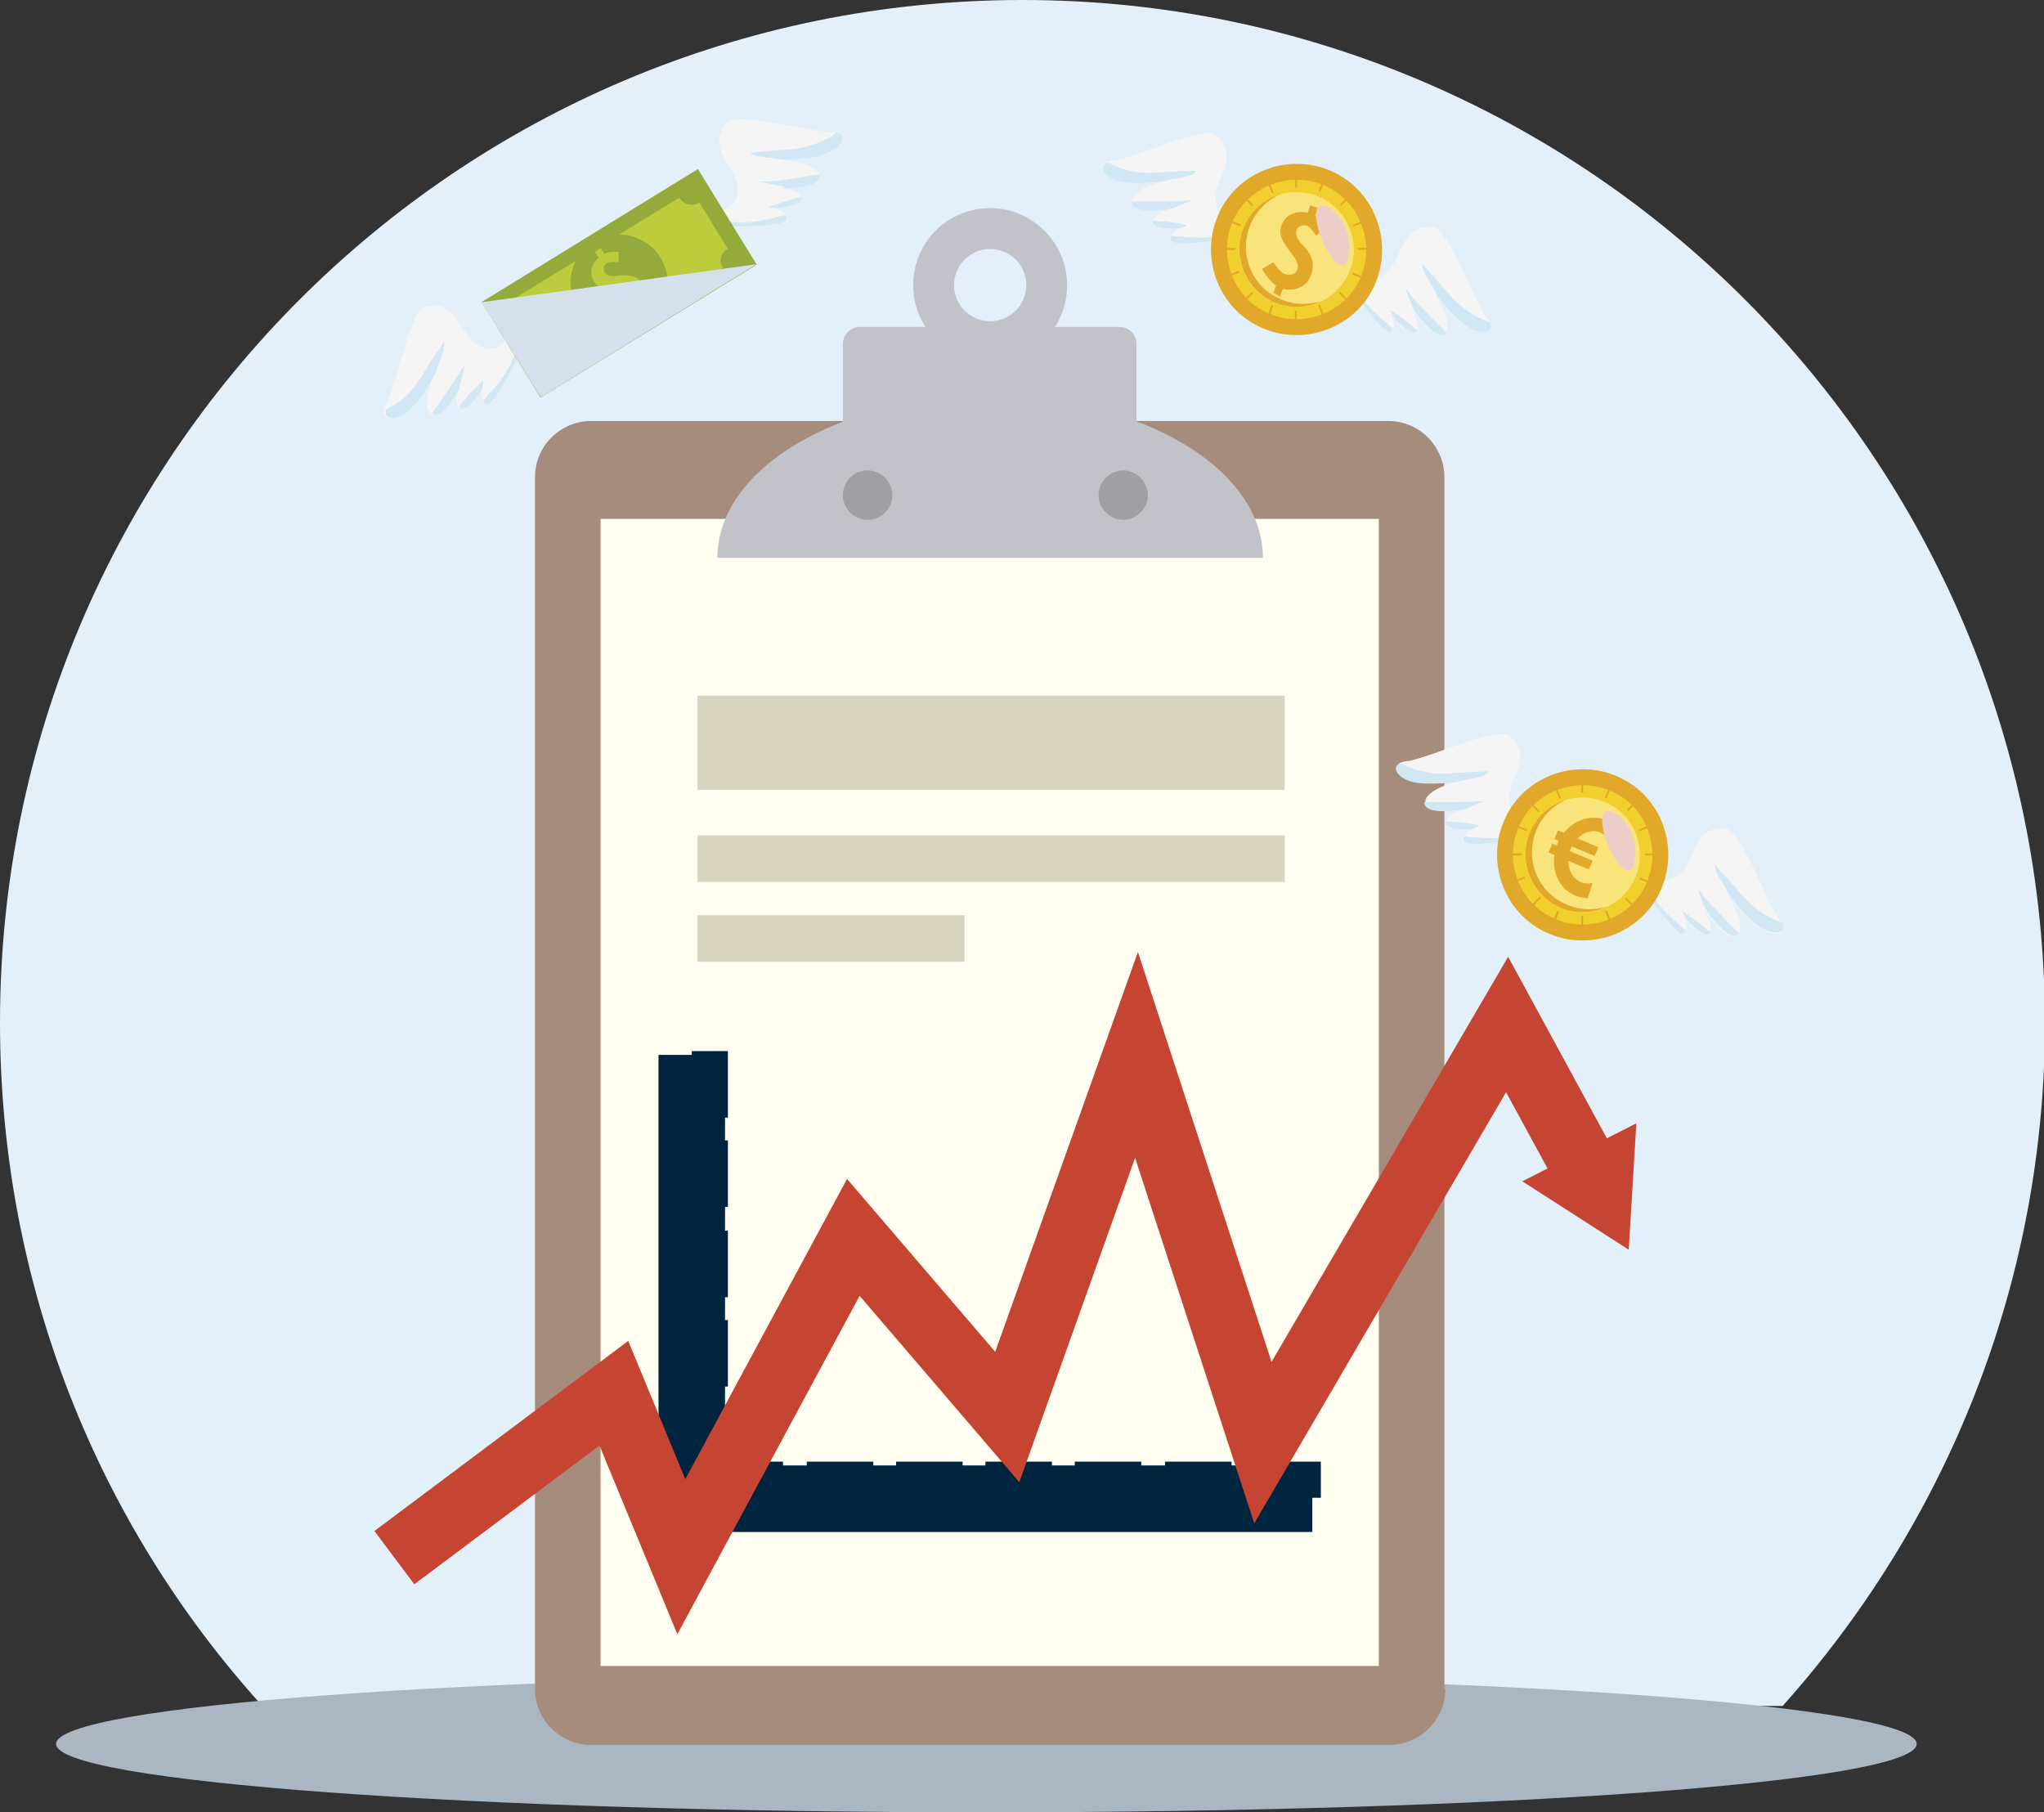 <?xml version="1.0" encoding="utf-8"?>
<!-- Generator: Adobe Illustrator 24.3.0, SVG Export Plug-In . SVG Version: 6.00 Build 0)  -->
<svg version="1.1" id="Capa_1" xmlns="http://www.w3.org/2000/svg" xmlns:xlink="http://www.w3.org/1999/xlink" x="0px" y="0px"
	 viewBox="0 0 215.1 190.7" style="enable-background:new 0 0 215.1 190.7;" xml:space="preserve">
<rect x="0" y="0" width="215.1" height="190.7" fill="#333333" stroke="none"/>
<style type="text/css">
	.st0{fill:#E3F0FA;}
	.st1{fill:#ABB6C3;}
	.st2{fill:#A58C7C;}
	.st3{fill:#FFFEF1;}
	.st4{fill:#C2C3C9;}
	.st5{fill:#A09FA4;}
	.st6{fill:#D7D5C0;}
	.st7{fill:none;stroke:#00233E;stroke-width:7;stroke-miterlimit:10;}
	.st8{fill:none;stroke:#C54532;stroke-width:7;stroke-miterlimit:10;}
	.st9{fill:#C54532;}
	.st10{fill:#F4F5F4;}
	.st11{fill:#D2E7F4;}
	.st12{fill:#F1D02D;stroke:#E1A829;stroke-width:1.677;stroke-miterlimit:10;}
	.st13{fill:#F8E47A;}
	.st14{fill:#E1A829;}
	.st15{fill:#ECCEC8;}
	.st16{fill:#94AB3B;}
	.st17{fill:#BDCC3C;}
	.st18{fill:#D4E0EB;}
	.st19{fill:#BDDCF1;}
</style>
<g>
	<g>
		<path class="st0" d="M187.6,179.5c17.1-19.1,27.6-44.3,27.6-71.9C215.1,48.2,167,0,107.6,0C48.2,0,0,48.2,0,107.6
			c0,27.7,10.4,52.9,27.6,71.9H187.6z"/>
		<path class="st1" d="M5.9,183.5c0,4,43.8,7.2,97.9,7.2c54.1,0,97.9-3.2,97.9-7.2c0-4-43.8-7.2-97.9-7.2
			C49.8,176.2,5.9,179.5,5.9,183.5z"/>
	</g>
	<g>
		<g>
			<path class="st2" d="M152.1,177.7c0,3.3-2.7,5.9-5.9,5.9H62.2c-3.3,0-5.9-2.7-5.9-5.9V50.2c0-3.3,2.7-5.9,5.9-5.9h83.9
				c3.3,0,5.9,2.7,5.9,5.9V177.7z"/>
			<rect x="63.2" y="54.6" class="st3" width="81.9" height="120.7"/>
			<path class="st4" d="M75.5,58.7c0-9.4,12.8-17,28.7-17c15.9,0,28.7,7.6,28.7,17H75.5z"/>
			<path class="st4" d="M119.6,48.4c0,1-0.8,1.8-1.8,1.8H90.5c-1,0-1.8-0.8-1.8-1.8V36.2c0-1,0.8-1.8,1.8-1.8h27.3
				c1,0,1.8,0.8,1.8,1.8V48.4z"/>
			<circle class="st5" cx="91.3" cy="52.1" r="2.6"/>
			<path class="st5" d="M120.8,52.1c0,1.4-1.2,2.6-2.6,2.6c-1.4,0-2.6-1.2-2.6-2.6c0-1.4,1.2-2.6,2.6-2.6
				C119.6,49.5,120.8,50.7,120.8,52.1z"/>
			<path class="st4" d="M104.2,21.9c-4.5,0-8.1,3.6-8.1,8.1c0,4.5,3.6,8.1,8.1,8.1c4.5,0,8.1-3.6,8.1-8.1
				C112.3,25.5,108.6,21.9,104.2,21.9z M104.2,33.8c-2.1,0-3.8-1.7-3.8-3.8c0-2.1,1.7-3.8,3.8-3.8c2.1,0,3.8,1.7,3.8,3.8
				C108,32.1,106.3,33.8,104.2,33.8z"/>
			<rect x="73.4" y="73.2" class="st6" width="61.8" height="9.9"/>
			<rect x="73.4" y="87.9" class="st6" width="61.8" height="4.9"/>
			<rect x="73.4" y="96.3" class="st6" width="28.1" height="4.9"/>
			<g>
				<g>
					<polyline class="st7" points="138.1,157.7 72.8,157.7 72.8,111 					"/>
					<line class="st7" x1="72.8" y1="151.8" x2="76.6" y2="151.8"/>
					<line class="st7" x1="72.8" y1="142.4" x2="76.6" y2="142.4"/>
					<line class="st7" x1="72.8" y1="133" x2="76.6" y2="133"/>
					<line class="st7" x1="72.8" y1="123.5" x2="76.6" y2="123.5"/>
					<line class="st7" x1="72.8" y1="114.1" x2="76.6" y2="114.1"/>
					<line class="st7" x1="78.9" y1="153.8" x2="78.9" y2="157.6"/>
					<line class="st7" x1="88.4" y1="153.8" x2="88.4" y2="157.6"/>
					<line class="st7" x1="97.8" y1="153.8" x2="97.8" y2="157.6"/>
					<line class="st7" x1="107.2" y1="157.6" x2="107.2" y2="153.8"/>
					<line class="st7" x1="116.6" y1="153.8" x2="116.6" y2="157.6"/>
					<line class="st7" x1="126.1" y1="153.8" x2="126.1" y2="157.6"/>
					<line class="st7" x1="135.5" y1="153.8" x2="135.5" y2="157.6"/>
				</g>
				<polyline class="st8" points="41.5,163.9 64.6,146.6 71.7,163.8 89.8,130.2 106,149.1 119.6,111 132.9,151.8 158.6,107.8 
					167.9,124.9 				"/>
				<polygon class="st9" points="160.2,124.3 172.2,118.2 171.4,131.5 				"/>
			</g>
		</g>
		<g>
			<g>
				<path class="st10" d="M130.9,24.8c0,0-7.7,1.5-7.7,0.4c0-0.2,0-0.3,0.1-0.4c0.3-0.7,1.1-0.8,1.3-0.9c0,0-0.1,0-0.3,0
					c-0.8,0.1-2.9,0.1-2.9-0.7c0,0,0-0.1,0-0.1c0.1-0.7,1.7-1.1,2.3-1.3c-0.2,0-0.4,0.1-0.7,0.1c-1.4,0.2-3.8,0.4-3.9-0.7
					c0,0,0-0.1,0-0.1c0.1-1.3,3.7-2.2,3.9-2.2c0,0-0.3,0-0.6,0.1c-1,0.1-3.1,0.3-4.5,0c-1.6-0.4-2.4-1.6-1.3-2
					c0.1,0,0.3-0.1,0.5-0.1c2.1-0.2,9.5-3.7,10.8-2.7c2.7,2.2-0.1,4.8,0,6.7c0.1,2.8,2.8,2.3,2.8,2.3l0.2,0.9L130.9,24.8z"/>
				<path class="st11" d="M122.4,19.1c-1,0.1-3.1,0.3-4.5,0c-1.6-0.4-2.4-1.6-1.3-2c0.5,0.3,1.1,0.5,1.6,0.7
					c0.8,0.2,1.7,0.4,2.6,0.4c1.4,0,2.8-0.2,4.2-0.2c0.3,0,0.6-0.1,0.9,0c-0.4,0.5-1.5,0.7-2.1,0.8C123.3,18.8,122.9,19,122.4,19.1z
					"/>
				<path class="st11" d="M123,22c-1.4,0.2-3.8,0.4-3.9-0.7c0,0,0-0.1,0-0.1c0.1,0,0.2,0,0.3,0c0.6,0,1.3,0,2,0c1.2,0,2.4,0,3.6-0.1
					c0.1,0,0.3,0,0.4,0c-0.8,0.3-1.5,0.6-2.2,0.9C123.1,21.9,123,21.9,123,22z"/>
				<path class="st11" d="M124.2,24c-0.8,0.1-2.9,0.1-2.9-0.7c0,0,0-0.1,0-0.1c0.5,0.1,1,0.1,1.4,0.1c0.7,0.1,1.5,0.2,2.2,0.4
					C124.8,23.8,124.5,23.9,124.2,24z"/>
				<path class="st11" d="M130.9,24.8c0,0-7.7,1.5-7.7,0.4c0-0.2,0-0.3,0.1-0.4c0.5,0.1,1,0.1,1.2,0.1c0.7,0.1,1.4,0.1,2.1,0.1
					c1.2,0,2.4-0.3,3.6-0.6c0.1,0,0.4-0.2,0.7-0.2L130.9,24.8z"/>
			</g>
			<g>
				<path class="st10" d="M141.3,29.1c0,0,4.4,6.5,5.1,5.8c0.1-0.1,0.2-0.2,0.2-0.3c0.3-0.6-0.2-1.4-0.3-1.5c0,0,0.1,0.1,0.2,0.2
					c0.5,0.6,1.9,2.1,2.5,1.6c0,0,0.1-0.1,0.1-0.1c0.4-0.6-0.4-2-0.7-2.5c0.1,0.1,0.2,0.3,0.4,0.5c0.8,1.1,2.4,3,3.2,2.3
					c0,0,0,0,0.1-0.1c0.9-1-1.1-4.2-1.2-4.3c0,0,0.2,0.2,0.4,0.5c0.6,0.8,1.9,2.4,3.2,3.2c1.4,0.9,2.8,0.6,2.3-0.5
					c-0.1-0.1-0.1-0.3-0.3-0.4c-1.3-1.6-4-9.4-5.7-9.6c-3.4-0.4-3.3,3.5-4.8,4.7c-2.1,1.9-3.6-0.4-3.6-0.4l-0.7,0.5L141.3,29.1z"/>
				<path class="st11" d="M151.3,31.2c0.6,0.8,1.9,2.4,3.2,3.2c1.4,0.9,2.8,0.6,2.3-0.5c-0.6-0.2-1.1-0.4-1.6-0.7
					c-0.7-0.4-1.5-1-2.1-1.6c-1-1-1.8-2.1-2.8-3.1c-0.2-0.2-0.4-0.5-0.6-0.7c-0.1,0.6,0.6,1.6,0.9,2.1
					C150.9,30.4,151.1,30.8,151.3,31.2z"/>
				<path class="st11" d="M148.9,32.8c0.8,1.1,2.4,3,3.2,2.3c0,0,0,0,0.1-0.1c-0.1-0.1-0.1-0.1-0.2-0.2c-0.5-0.5-0.9-0.9-1.4-1.4
					c-0.8-0.9-1.7-1.7-2.4-2.7c-0.1-0.1-0.2-0.2-0.3-0.3C148.2,31.2,148.5,32,148.9,32.8C148.9,32.7,148.9,32.8,148.9,32.8z"/>
				<path class="st11" d="M146.6,33.3c0.5,0.6,1.9,2.1,2.5,1.6c0,0,0.1-0.1,0.1-0.1c-0.4-0.3-0.7-0.6-1.1-0.9
					c-0.6-0.5-1.2-0.9-1.8-1.3C146.4,32.8,146.5,33.1,146.6,33.3z"/>
				<path class="st11" d="M141.3,29.1c0,0,4.4,6.5,5.1,5.8c0.1-0.1,0.2-0.2,0.2-0.3c-0.4-0.3-0.7-0.6-0.9-0.8
					c-0.5-0.4-1-0.9-1.5-1.4c-0.8-0.9-1.5-1.9-2-3c-0.1-0.1-0.2-0.4-0.3-0.7L141.3,29.1z"/>
			</g>
			<g>
				<path class="st12" d="M144,29.4c-1.7,4.2-6.6,6.1-10.7,4.4c-4.2-1.7-6.1-6.6-4.4-10.7c1.7-4.2,6.6-6.1,10.7-4.4
					C143.7,20.4,145.7,25.2,144,29.4z"/>
				<path class="st13" d="M142,28.6c-1.3,3.1-4.8,4.5-7.9,3.2c-3.1-1.3-4.5-4.8-3.2-7.9c1.3-3.1,4.8-4.5,7.9-3.2
					C141.8,22,143.3,25.5,142,28.6z"/>
				<path class="st14" d="M134.8,31.5c-3.1-1.3-4.5-4.8-3.2-7.9c0.6-1.4,1.7-2.5,3-3.1c-1.6,0.5-3,1.7-3.7,3.4
					c-1.3,3.1,0.2,6.6,3.2,7.9c1.6,0.7,3.4,0.6,4.9-0.1C137.6,32.1,136.2,32.1,134.8,31.5z"/>
				<g>
					<path class="st14" d="M134,30.8l0.3-0.8c-0.6-0.2-1.5-1.7-1.5-1.7l1.2-0.7c0,0,0.6,0.9,1.1,1.2c0.5,0.2,1.1,0.1,1.3-0.2
						c0.3-0.4,0.3-0.9-0.4-1.8c-0.9-1.2-1.6-2.1-1.1-3.2c0.4-1,1.5-1.5,2.7-1.2l0.3-0.8l0.8,0.3l-0.3,0.8c0.8,0.5,1.2,1.3,1.2,1.3
						l-1.1,0.8c0,0-0.3-0.5-0.7-0.9c-0.5-0.4-1.2-0.1-1.3,0.2c-0.1,0.3-0.3,0.8,0.6,1.7c1.1,1.1,1.3,2.2,0.8,3.3
						c-0.4,1-1.5,1.6-2.9,1.3l-0.3,0.8L134,30.8z"/>
				</g>
				
					<rect x="138.6" y="19.5" transform="matrix(0.387 -0.922 0.922 0.387 67.137 140.332)" class="st14" width="1.2" height="0.2"/>
				<polygon class="st14" points="133.6,33.3 133.4,33.2 133.8,32.1 134,32.2 				"/>
				
					<rect x="142.8" y="28.3" transform="matrix(0.386 -0.922 0.922 0.386 61.073 149.605)" class="st14" width="0.2" height="1.2"/>
				
					<rect x="129.8" y="22.9" transform="matrix(0.387 -0.922 0.922 0.387 58.031 134.163)" class="st14" width="0.2" height="1.2"/>
				
					<rect x="142.4" y="23.4" transform="matrix(0.925 -0.379 0.379 0.925 1.772 55.983)" class="st14" width="1.2" height="0.2"/>
				
					<rect x="129.3" y="28.7" transform="matrix(0.925 -0.379 0.379 0.925 -1.244 51.409)" class="st14" width="1.2" height="0.2"/>
				
					<rect x="139" y="32.1" transform="matrix(0.925 -0.379 0.379 0.925 -2.031 55.127)" class="st14" width="0.2" height="1.2"/>
				
					<rect x="133.6" y="19.1" transform="matrix(0.926 -0.377 0.377 0.926 2.478 51.912)" class="st14" width="0.2" height="1.2"/>
				
					<rect x="140.9" y="21.1" transform="matrix(0.708 -0.706 0.706 0.708 26.343 106.065)" class="st14" width="1.2" height="0.2"/>
				
					<rect x="130.8" y="31.1" transform="matrix(0.708 -0.706 0.706 0.708 16.333 101.879)" class="st14" width="1.2" height="0.2"/>
				
					<rect x="141.3" y="30.6" transform="matrix(0.708 -0.706 0.706 0.708 19.25 108.946)" class="st14" width="0.2" height="1.2"/>
				
					<rect x="131.3" y="20.6" transform="matrix(0.708 -0.706 0.706 0.708 23.4 98.963)" class="st14" width="0.2" height="1.2"/>
				
					<rect x="143.4" y="25.6" transform="matrix(2.754872e-03 -1 1 2.754872e-03 116.922 169.61)" class="st14" width="0.2" height="1.2"/>
				<rect x="128.8" y="26.1" class="st14" width="1.2" height="0.2"/>
				
					<rect x="135.8" y="33.1" transform="matrix(1.099505e-03 -1 1 1.099505e-03 103.015 169.639)" class="st14" width="1.2" height="0.2"/>
				<rect x="136.3" y="18.5" class="st14" width="0.2" height="1.2"/>
				<path class="st15" d="M141.6,24c0.7,1.7,0.4,3.7-0.2,3.9c-0.6,0.2-1.6-1-2.3-2.7c-0.7-1.7-0.8-3.3-0.2-3.5
					C139.5,21.4,140.9,22.3,141.6,24z"/>
			</g>
		</g>
		<g>
			<g>
				<path class="st10" d="M55.3,36c0,0-3.3,7.1-4.2,6.5c-0.1-0.1-0.2-0.2-0.3-0.3c-0.4-0.6,0-1.4,0-1.5c0,0-0.1,0.1-0.2,0.3
					c-0.4,0.7-1.6,2.4-2.3,1.9c0,0-0.1-0.1-0.1-0.1c-0.5-0.5,0.1-2,0.3-2.6c-0.1,0.1-0.2,0.4-0.3,0.6c-0.7,1.2-1.9,3.3-2.8,2.8
					c0,0-0.1,0-0.1-0.1c-1-0.9,0.4-4.3,0.5-4.5c0,0-0.1,0.2-0.3,0.5c-0.5,0.9-1.5,2.7-2.7,3.7c-1.2,1.1-2.7,1-2.4-0.1
					c0-0.1,0.1-0.3,0.2-0.5c1.1-1.8,2.5-9.9,4.1-10.3c3.3-0.9,3.8,2.9,5.4,3.9c2.4,1.5,3.5-1,3.5-1l0.8,0.4L55.3,36z"/>
				<path class="st11" d="M45.7,39.5c-0.5,0.9-1.5,2.7-2.7,3.7c-1.2,1.1-2.7,1-2.4-0.1c0.5-0.3,1.1-0.6,1.5-0.9
					c0.7-0.5,1.3-1.2,1.8-1.9c0.8-1.1,1.4-2.4,2.3-3.5c0.2-0.2,0.3-0.6,0.5-0.8c0.2,0.6-0.3,1.6-0.5,2.2
					C46,38.7,45.9,39.1,45.7,39.5z"/>
				<path class="st11" d="M48.4,40.8c-0.7,1.2-1.9,3.3-2.8,2.8c0,0-0.1,0-0.1-0.1c0-0.1,0.1-0.2,0.1-0.2c0.4-0.5,0.8-1.1,1.1-1.6
					c0.7-1,1.4-2,2-3c0.1-0.1,0.1-0.2,0.2-0.3c-0.2,0.8-0.3,1.6-0.6,2.3C48.4,40.7,48.4,40.7,48.4,40.8z"/>
				<path class="st11" d="M50.7,41c-0.4,0.7-1.6,2.4-2.3,1.9c0,0-0.1-0.1-0.1-0.1c0.3-0.4,0.6-0.7,0.9-1.1c0.5-0.6,1-1.1,1.6-1.6
					C50.9,40.4,50.8,40.7,50.7,41z"/>
				<path class="st11" d="M55.3,36c0,0-3.3,7.1-4.2,6.5c-0.1-0.1-0.2-0.2-0.3-0.3c0.3-0.3,0.6-0.7,0.8-0.9c0.5-0.5,0.9-1,1.3-1.6
					c0.7-1,1.2-2.1,1.6-3.3c0-0.1,0.1-0.4,0.2-0.7L55.3,36z"/>
			</g>
			<g>
				<path class="st10" d="M75.1,23.8c0,0,7.8,0.3,7.7-0.8c0-0.2-0.1-0.3-0.1-0.4c-0.4-0.6-1.3-0.7-1.4-0.7c0,0,0.1,0,0.3,0
					c0.8-0.1,2.8-0.3,2.7-1.1c0,0,0-0.1,0-0.1c-0.3-0.7-1.8-0.9-2.5-0.9c0.2,0,0.4,0,0.7,0c1.4,0,3.8-0.2,3.7-1.3c0,0,0-0.1,0-0.1
					c-0.3-1.3-4-1.6-4.2-1.6c0,0,0.3,0,0.6,0c1,0,3.1-0.1,4.5-0.7c1.5-0.6,2.1-1.9,1-2.2c-0.1,0-0.3,0-0.5,0c-2.1,0.1-10-2.2-11.1-1
					c-2.3,2.6,0.9,4.7,1.1,6.6c0.3,2.8-2.4,2.7-2.4,2.7l0,0.9L75.1,23.8z"/>
				<path class="st11" d="M82.6,16.8c1,0,3.1-0.1,4.5-0.7c1.5-0.6,2.1-1.9,1-2.2c-0.5,0.4-1,0.7-1.5,0.9c-0.7,0.4-1.7,0.6-2.5,0.8
					c-1.4,0.2-2.8,0.2-4.2,0.4c-0.3,0-0.6,0-0.9,0.1c0.4,0.4,1.6,0.5,2.2,0.5C81.7,16.7,82.2,16.8,82.6,16.8z"/>
				<path class="st11" d="M82.5,19.8c1.4,0,3.8-0.2,3.7-1.3c0,0,0-0.1,0-0.1c-0.1,0-0.2,0-0.3,0c-0.6,0.1-1.3,0.2-1.9,0.3
					c-1.2,0.2-2.4,0.4-3.6,0.4c-0.1,0-0.3,0-0.4,0c0.8,0.2,1.6,0.4,2.4,0.5C82.5,19.7,82.5,19.7,82.5,19.8z"/>
				<path class="st11" d="M81.7,21.9c0.8-0.1,2.8-0.3,2.7-1.1c0,0,0-0.1,0-0.1c-0.5,0.1-0.9,0.2-1.4,0.4c-0.7,0.2-1.4,0.4-2.2,0.7
					C81.1,21.8,81.4,21.9,81.7,21.9z"/>
				<path class="st11" d="M75.1,23.8c0,0,7.8,0.3,7.7-0.8c0-0.2-0.1-0.3-0.1-0.4c-0.4,0.1-1,0.2-1.2,0.3c-0.6,0.2-1.3,0.3-2,0.4
					c-1.2,0.2-2.4,0.1-3.6-0.1c-0.1,0-0.4-0.1-0.8-0.1L75.1,23.8z"/>
			</g>
			<g>
				
					<rect x="51.8" y="23.9" transform="matrix(0.852 -0.524 0.524 0.852 -5.959 38.558)" class="st16" width="26.7" height="11.8"/>
				<path class="st17" d="M76.6,26.2l-3-4.9c-0.7,0.5-1.7,0.2-2.1-0.5L54.3,31.3c0.5,0.7,0.2,1.7-0.5,2.1l3,4.9
					c0.7-0.5,1.7-0.2,2.1,0.5l17.2-10.6C75.6,27.6,75.8,26.6,76.6,26.2z"/>
				<path class="st16" d="M69.5,27.1c1.5,2.4,0.7,5.6-1.7,7c-2.4,1.5-5.6,0.7-7-1.7c-1.5-2.4-0.7-5.6,1.7-7
					C64.9,24,68,24.7,69.5,27.1z"/>
				<g>
					<path class="st17" d="M67.1,33.8l-0.4-0.6c-0.5,0.3-1.9,0.2-1.9,0.2l0.1-1.2c0,0,1,0,1.4-0.2c0.4-0.2,0.6-0.7,0.5-1
						c-0.2-0.4-0.5-0.6-1.5-0.6c-1.3,0-2.3,0.1-2.8-0.8c-0.5-0.8-0.3-1.8,0.5-2.5l-0.4-0.6l0.6-0.4l0.4,0.6c0.7-0.3,1.5-0.2,1.5-0.2
						l0,1.1c0,0-0.5-0.1-1,0c-0.5,0.1-0.7,0.7-0.5,1c0.1,0.2,0.4,0.6,1.5,0.4c1.3-0.2,2.2,0.2,2.7,1.1c0.5,0.8,0.4,1.8-0.5,2.6
						l0.4,0.6L67.1,33.8z"/>
				</g>
				<polygon class="st18" points="79.6,27.8 56.9,41.8 50.7,31.8 				"/>
			</g>
			<path class="st19" d="M50.9,40.1C50.9,40.1,50.9,40.1,50.9,40.1C50.9,40.1,50.9,40.1,50.9,40.1C50.9,40.1,50.9,40.1,50.9,40.1z"
				/>
		</g>
		<g>
			<g>
				<path class="st10" d="M161.7,88c0,0-7.7,1.5-7.7,0.4c0-0.2,0-0.3,0.1-0.4c0.3-0.7,1.1-0.8,1.3-0.9c0,0-0.1,0-0.3,0
					c-0.8,0.1-2.9,0.1-2.9-0.7c0,0,0-0.1,0-0.1c0.1-0.7,1.7-1.1,2.3-1.3c-0.2,0-0.4,0.1-0.6,0.1c-1.4,0.2-3.8,0.4-3.9-0.7
					c0,0,0-0.1,0-0.1c0.1-1.3,3.7-2.2,3.9-2.2c0,0-0.3,0-0.6,0.1c-1,0.1-3.1,0.3-4.5,0c-1.6-0.4-2.4-1.6-1.3-2
					c0.1,0,0.3-0.1,0.5-0.1c2.1-0.2,9.5-3.7,10.8-2.7c2.7,2.2-0.1,4.8,0,6.7c0.1,2.8,2.8,2.3,2.8,2.3l0.2,0.9L161.7,88z"/>
				<path class="st11" d="M153.2,82.3c-1,0.1-3.1,0.3-4.5,0c-1.6-0.4-2.4-1.6-1.3-2c0.5,0.3,1.1,0.5,1.6,0.7
					c0.8,0.2,1.7,0.4,2.6,0.4c1.4,0,2.8-0.2,4.2-0.2c0.3,0,0.6-0.1,0.9,0c-0.4,0.5-1.5,0.7-2.1,0.8
					C154.1,82.1,153.6,82.2,153.2,82.3z"/>
				<path class="st11" d="M153.8,85.2c-1.4,0.2-3.8,0.4-3.9-0.7c0,0,0-0.1,0-0.1c0.1,0,0.2,0,0.3,0c0.6,0,1.3,0,2,0
					c1.2,0,2.4,0,3.6-0.1c0.1,0,0.3,0,0.4,0c-0.8,0.3-1.5,0.6-2.2,0.9C153.8,85.2,153.8,85.2,153.8,85.2z"/>
				<path class="st11" d="M155,87.2c-0.8,0.1-2.9,0.1-2.9-0.7c0,0,0-0.1,0-0.1c0.5,0.1,1,0.1,1.4,0.1c0.7,0.1,1.5,0.2,2.2,0.3
					C155.5,87,155.2,87.1,155,87.2z"/>
				<path class="st11" d="M161.7,88c0,0-7.7,1.5-7.7,0.4c0-0.2,0-0.3,0.1-0.4c0.4,0.1,1,0.1,1.2,0.1c0.7,0.1,1.4,0.1,2.1,0.1
					c1.2,0,2.4-0.3,3.6-0.6c0.1,0,0.4-0.2,0.7-0.2L161.7,88z"/>
			</g>
			<g>
				<path class="st10" d="M172.1,92.4c0,0,4.4,6.5,5.1,5.8c0.1-0.1,0.2-0.2,0.2-0.3c0.3-0.6-0.2-1.4-0.3-1.5c0,0,0.1,0.1,0.2,0.2
					c0.5,0.6,1.9,2.1,2.5,1.6c0,0,0.1-0.1,0.1-0.1c0.4-0.6-0.4-2-0.7-2.5c0.1,0.1,0.2,0.3,0.4,0.5c0.8,1.1,2.4,3,3.2,2.3
					c0,0,0,0,0.1-0.1c0.9-1-1.1-4.2-1.2-4.3c0,0,0.2,0.2,0.4,0.5c0.6,0.8,1.9,2.4,3.2,3.2c1.4,0.9,2.8,0.6,2.3-0.5
					c-0.1-0.1-0.1-0.3-0.3-0.4c-1.3-1.6-4-9.4-5.7-9.6c-3.4-0.4-3.3,3.5-4.8,4.7c-2.1,1.9-3.6-0.4-3.6-0.4l-0.7,0.5L172.1,92.4z"/>
				<path class="st11" d="M182.1,94.4c0.6,0.8,1.9,2.4,3.2,3.2c1.4,0.9,2.8,0.6,2.3-0.5c-0.6-0.2-1.1-0.4-1.6-0.7
					c-0.7-0.4-1.5-1-2.1-1.6c-1-1-1.8-2.1-2.8-3.1c-0.2-0.2-0.4-0.5-0.6-0.7c-0.1,0.6,0.6,1.6,0.9,2.1
					C181.7,93.6,181.9,94,182.1,94.4z"/>
				<path class="st11" d="M179.7,96c0.8,1.1,2.4,3,3.2,2.3c0,0,0,0,0.1-0.1c-0.1-0.1-0.1-0.1-0.2-0.2c-0.5-0.5-0.9-0.9-1.4-1.4
					c-0.8-0.9-1.7-1.7-2.4-2.7c-0.1-0.1-0.2-0.2-0.3-0.3C179,94.5,179.2,95.2,179.7,96C179.6,96,179.6,96,179.7,96z"/>
				<path class="st11" d="M177.4,96.6c0.5,0.6,1.9,2.1,2.5,1.6c0,0,0.1-0.1,0.1-0.1c-0.4-0.3-0.7-0.6-1.1-0.9
					c-0.6-0.5-1.2-0.9-1.8-1.3C177.1,96.1,177.2,96.3,177.4,96.6z"/>
				<path class="st11" d="M172.1,92.4c0,0,4.4,6.5,5.1,5.8c0.1-0.1,0.2-0.2,0.2-0.3c-0.4-0.3-0.7-0.6-0.9-0.8
					c-0.5-0.4-1-0.9-1.5-1.4c-0.8-0.9-1.5-1.9-2-3c-0.1-0.1-0.2-0.4-0.3-0.7L172.1,92.4z"/>
			</g>
			<g>
				<path class="st12" d="M174.1,93.1c-1.7,4.2-6.6,6.1-10.7,4.4c-4.2-1.7-6.1-6.6-4.4-10.7c1.7-4.2,6.6-6.1,10.7-4.4
					C173.9,84.1,175.8,88.9,174.1,93.1z"/>
				<path class="st13" d="M172.1,92.3c-1.3,3.1-4.8,4.5-7.9,3.2c-3.1-1.3-4.5-4.8-3.2-7.9c1.3-3.1,4.8-4.5,7.9-3.2
					C171.9,85.6,173.4,89.2,172.1,92.3z"/>
				<path class="st14" d="M164.9,95.2c-3.1-1.3-4.5-4.8-3.2-7.9c0.6-1.4,1.7-2.5,3-3.1c-1.6,0.5-3,1.7-3.7,3.4
					c-1.3,3.1,0.2,6.6,3.2,7.9c1.6,0.7,3.4,0.6,4.9-0.1C167.8,95.8,166.3,95.8,164.9,95.2z"/>
				
					<rect x="168.7" y="83.2" transform="matrix(0.386 -0.922 0.922 0.386 27.064 207.356)" class="st14" width="1.2" height="0.2"/>
				
					<rect x="163.2" y="96.3" transform="matrix(0.384 -0.923 0.923 0.384 11.874 210.611)" class="st14" width="1.2" height="0.2"/>
				
					<rect x="173" y="92" transform="matrix(0.387 -0.922 0.922 0.387 20.747 216.415)" class="st14" width="0.2" height="1.2"/>
				
					<rect x="159.9" y="86.6" transform="matrix(0.386 -0.923 0.923 0.386 17.902 201.176)" class="st14" width="0.2" height="1.2"/>
				
					<rect x="172.5" y="87.1" transform="matrix(0.924 -0.381 0.381 0.924 -20.166 72.547)" class="st14" width="1.2" height="0.2"/>
				
					<rect x="159.4" y="92.4" transform="matrix(0.925 -0.379 0.379 0.925 -23.154 67.63)" class="st14" width="1.2" height="0.2"/>
				
					<rect x="169.1" y="95.8" transform="matrix(0.926 -0.378 0.378 0.926 -23.888 71.095)" class="st14" width="0.2" height="1.2"/>
				
					<rect x="163.8" y="82.8" transform="matrix(0.926 -0.378 0.378 0.926 -19.344 68.179)" class="st14" width="0.2" height="1.2"/>
				
					<rect x="171" y="84.8" transform="matrix(0.707 -0.708 0.708 0.707 -9.719 146.312)" class="st14" width="1.2" height="0.2"/>
				
					<rect x="161" y="94.8" transform="matrix(0.707 -0.708 0.708 0.707 -19.74 142.146)" class="st14" width="1.2" height="0.2"/>
				
					<rect x="171.4" y="94.3" transform="matrix(0.707 -0.707 0.707 0.707 -16.845 149.099)" class="st14" width="0.2" height="1.2"/>
				
					<rect x="161.4" y="84.3" transform="matrix(0.708 -0.706 0.706 0.708 -12.758 138.889)" class="st14" width="0.2" height="1.2"/>
				<rect x="173.1" y="89.8" class="st14" width="1.2" height="0.2"/>
				<rect x="158.9" y="89.8" class="st14" width="1.2" height="0.2"/>
				<rect x="166.4" y="96.4" class="st14" width="0.2" height="1.2"/>
				<rect x="166.4" y="82.2" class="st14" width="0.2" height="1.2"/>
				<g>
					<path class="st14" d="M167.6,92.9c0,0-0.6,0.2-1.3-0.1c-1.1-0.5-1.6-2-1-3.5c0.6-1.4,2-2.2,3.1-1.7c0.5,0.2,0.7,0.5,0.9,0.9
						l0.8-1.2c-0.3-0.4-0.6-0.7-1.1-1c-1.9-0.8-4.2,0.3-5.1,2.5c-0.9,2.2-0.1,4.6,1.8,5.4c0.4,0.2,0.9,0.3,1.4,0.3L167.6,92.9z"/>
					<g>
						
							<rect x="165.5" y="86.4" transform="matrix(0.386 -0.922 0.922 0.386 20.027 207.53)" class="st14" width="1" height="4.6"/>
						
							<rect x="164.9" y="87.8" transform="matrix(0.386 -0.922 0.922 0.386 18.36 207.853)" class="st14" width="1" height="4.6"/>
					</g>
				</g>
				<path class="st15" d="M171.7,87.7c0.7,1.7,0.4,3.7-0.2,3.9c-0.6,0.2-1.6-1-2.3-2.7c-0.7-1.7-0.8-3.3-0.2-3.5
					C169.6,85.1,171,86,171.7,87.7z"/>
			</g>
		</g>
	</g>
</g>
</svg>
